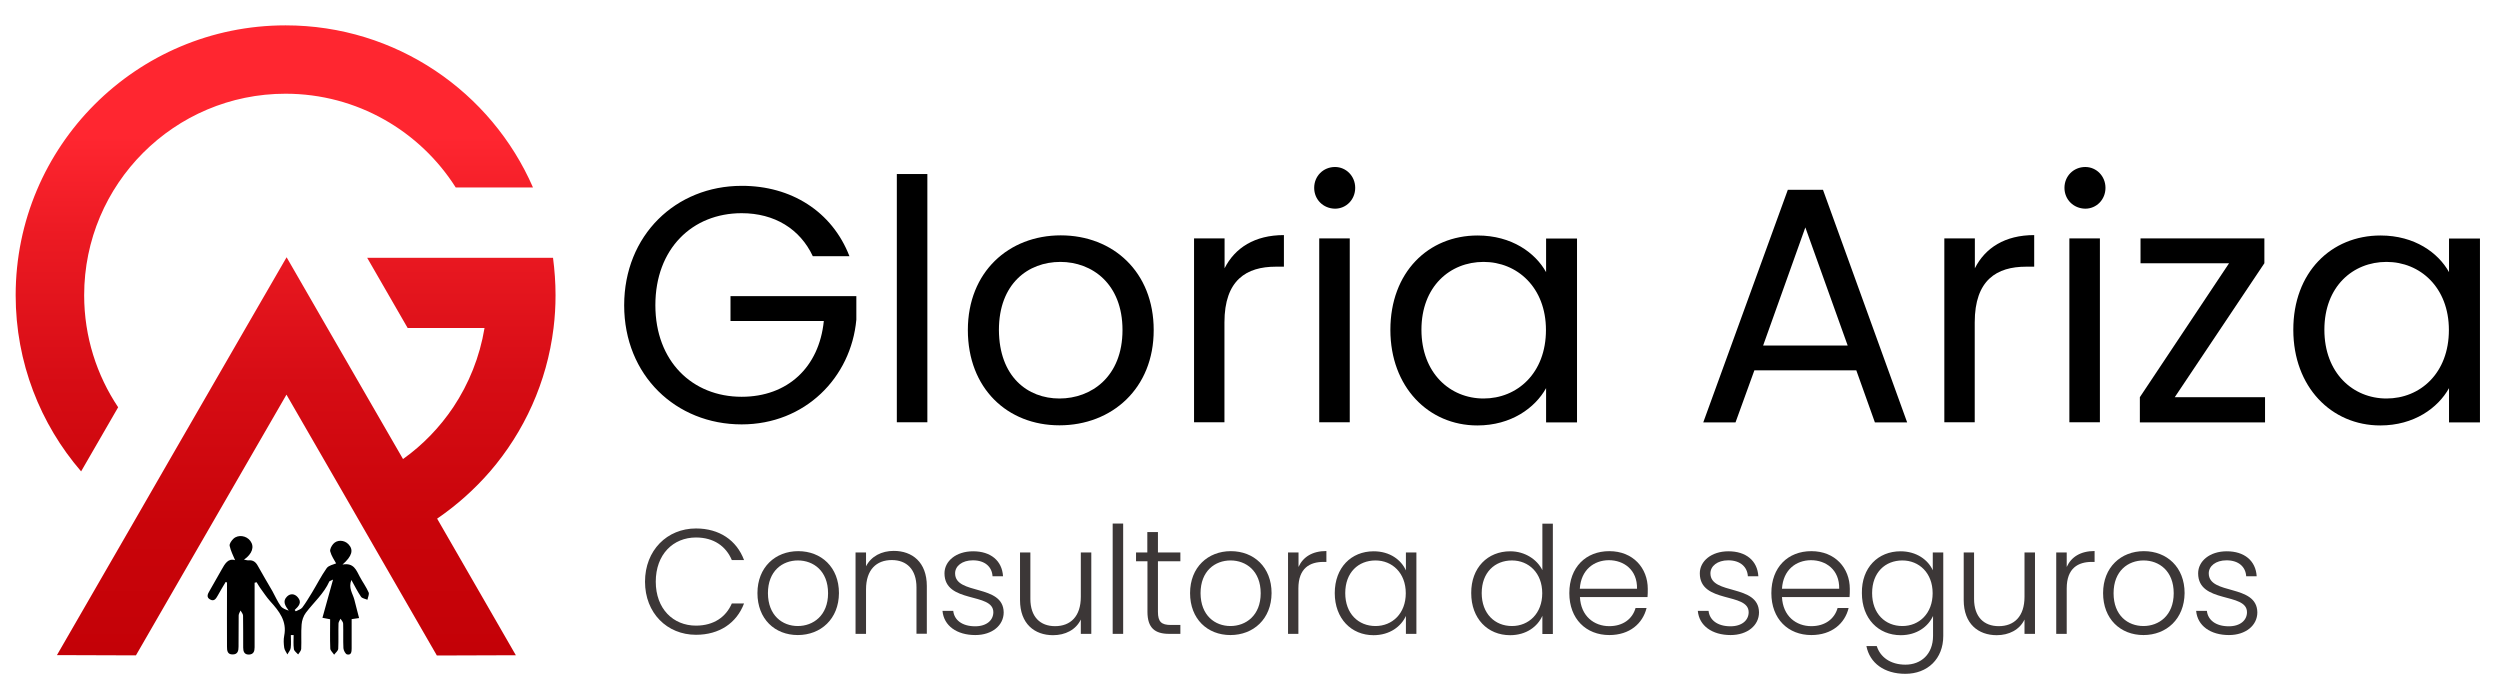 <svg xmlns="http://www.w3.org/2000/svg" xmlns:xlink="http://www.w3.org/1999/xlink" x="0px" y="0px" viewBox="0 0 1883.3 516.7" style="enable-background:new 0 0 1883.3 516.7;" xml:space="preserve"><style type="text/css">	.st0{fill:url(#SVGID_1_);}	.st1{fill:none;}	.st2{fill:#3C3737;}</style><g id="Capa_1"></g><g id="Capa_2">	<linearGradient id="SVGID_1_" gradientUnits="userSpaceOnUse" x1="215.167" y1="19.093" x2="215.167" y2="493.613">		<stop offset="0.177" style="stop-color:#FF2630"></stop>		<stop offset="0.333" style="stop-color:#EC1A23"></stop>		<stop offset="0.57" style="stop-color:#D60C14"></stop>		<stop offset="0.797" style="stop-color:#C9040A"></stop>		<stop offset="1" style="stop-color:#C40107"></stop>	</linearGradient>	<path class="st0" d="M63.4,222.4c0,31.3,9.5,60.3,25.6,84.4l-27.9,48.3c-30.7-35.6-49.3-82-49.3-132.7  c0-112.3,91-203.3,203.3-203.3c83.4,0,155.1,50.2,186.4,122.1h-58.2c-26.9-42.4-74.3-70.6-128.2-70.6  C131.4,70.6,63.4,138.6,63.4,222.4z M369.3,355C394.9,325.2,412,288,417,247.1c1-8.1,1.5-16.3,1.5-24.7c0-9.6-0.7-19-1.9-28.2h-140  l30.5,52.9h57.9c-3.6,21.8-11.8,42-23.5,59.6c-10.2,15.2-23,28.5-37.9,39.1l-57.9-100.3l-29.8-51.7L186,245.5l-58.3,101l-25.8,44.8  l-59,102.2l59.5,0.2l45.7-79.2l26.4-45.7l41.3-71.5l41.1,71.2l26.3,45.7l45.9,79.6l59.5-0.2l-59.3-102.9  C344.2,380.5,357.6,368.5,369.3,355z"></path>	<path d="M191.8,439c0,2.4,0,4.8,0,7.2c0,13.8,0,27.6,0,41.4c0,3.1-0.8,5.3-4.2,5.5c-3.7,0.1-4.4-2.5-4.4-5.3c-0.1-8,0.1-16-0.1-24  c0-1.3-1.2-2.6-1.9-3.9c-0.5,1.2-1.4,2.5-1.4,3.7c-0.1,7.8-0.1,15.6-0.1,23.5c0,3-0.5,5.9-4.4,5.9c-4.1,0.1-4.3-3-4.3-5.9  c-0.1-14.3,0-28.6,0-42.9c0-1.8,0-3.6,0-5.4c-0.3-0.1-0.7-0.3-1-0.4c-2,3.4-4.1,6.8-6,10.3c-1.3,2.3-2.7,4.6-5.7,2.9  c-3-1.6-1.9-4.1-0.5-6.4c3.1-5.3,6.1-10.6,9.1-16c2.5-4.5,5-8.9,10.2-7.2c-1.4-3.4-3.3-7-4.1-10.8c-0.3-1.6,1.4-4,2.9-5.4  c3.6-3.3,9.8-2.3,12.7,1.7c3.2,4.3,1.5,9.7-4.8,14.1c1.5,0.2,2.5,0.6,3.4,0.5c3.5-0.3,5.5,1.3,7.1,4.3c3.5,6.4,7.3,12.6,10.9,18.9  c2.1,3.8,3.8,7.8,6.3,11.3c1.2,1.7,3.7,2.6,6,3.4c-2.6-3.6-4.9-7-1.3-10.6c2.4-2.4,5.6-2.3,8,0.4c3.6,4,0.8,6.9-2.2,9.7  c0.3,0.3,0.5,0.7,0.8,1c1.7-0.9,3.9-1.5,4.9-2.8c2.7-3.6,5-7.5,7.4-11.4c3.7-6.1,6.9-12.5,11-18.3c1.5-2.1,5.1-2.7,7.1-3.6  c-1.4-2.6-3.5-5.5-4.4-8.9c-0.5-1.6,0.9-4.2,2.2-5.7c2.9-3.4,8.4-3.1,11.5,0.2c4,4.2,2.8,8.9-4.5,15.3c8.6-1.6,10.4,4.3,13.1,9.3  c2.1,3.9,4.8,7.6,6.6,11.7c0.6,1.4-0.6,3.7-0.9,5.5c-1.6-0.7-3.9-1-4.8-2.2c-2.6-3.8-4.7-8-7.3-12.7c-2.4,6,1,10.2,2.2,14.7  c1.1,4.6,2.4,9.1,3.6,14c-2.4,0.3-3.8,0.5-5.6,0.8c0,7.4,0,14.7,0,22c0,2.5-0.2,5.3-3.4,4.6c-1.2-0.2-2.7-3-2.8-4.7  c-0.3-6.1,0-12.3-0.2-18.5c0-1.3-1.3-2.5-2-3.7c-0.5,1.2-1.5,2.4-1.5,3.6c-0.2,6.3,0.1,12.7-0.2,19c-0.1,1.6-2,3-3.1,4.5  c-1-1.6-2.9-3.1-2.9-4.7c-0.3-7.3-0.1-14.6-0.1-22c-1.8-0.3-3.2-0.6-5.8-1.1c2.6-9.3,5.1-18.4,8-28.8c-2,1-2.6,1.1-2.8,1.4  c-4.1,9.2-11.8,15.8-17.7,23.6c-1.8,2.4-3,5.8-3.2,8.9c-0.5,6.1,0,12.3-0.3,18.4c-0.1,1.4-1.5,2.8-2.3,4.1c-1.1-1.3-3-2.5-3.2-4  c-0.5-3.5-0.2-7.1-0.2-10.6c-0.7,0-1.4,0-2.1,0c0,3.2,0.3,6.5-0.1,9.7c-0.2,1.7-1.7,3.3-2.5,4.9c-0.8-1.7-2.2-3.3-2.4-5.1  c-0.4-2.9-0.6-6.1,0-9c2.2-11-3.8-18.5-10.5-25.9c-2.8-3.1-5.1-6.7-7.6-10.1c-1-1.4-1.8-2.9-2.7-4.3  C192.5,438.8,192.1,438.9,191.8,439z"></path>	<polygon class="st1" points="127.4,485.4 171.6,397.8 260.6,397.8 307.6,497.6 122.7,495.3  "></polygon>	<g>		<path d="M639.9,193h-27.6c-9.6-20.5-28.8-32.4-53.6-32.4c-37.2,0-65,26.8-65,69.3c0,42.2,27.8,69,65,69   c34.6,0,58.4-22.2,61.9-57.1h-70.3v-18.7h94.8v17.7c-4,43.7-38.7,78.9-86.4,78.9c-49.5,0-88.5-36.9-88.5-89.7s38.9-90,88.5-90   C595.9,139.9,626.8,159.2,639.9,193z"></path>		<path d="M675.6,131.1h23v187h-23V131.1z"></path>		<path d="M798.1,320.4c-39.2,0-69-27.8-69-71.8c0-43.7,30.8-71.3,70-71.3c39.4,0,70,27.6,70,71.3   C869.2,292.6,837.6,320.4,798.1,320.4z M798.1,300.2c24,0,47.5-16.4,47.5-51.6c0-34.9-23-51.3-46.8-51.3   c-24.3,0-46.3,16.4-46.3,51.3C752.7,283.8,774.1,300.2,798.1,300.2z"></path>		<path d="M922.5,318.1h-23V179.6h23v22.5c7.8-15.4,22.7-25,44.7-25v23.8h-6.1c-22,0-38.7,9.9-38.7,42V318.1z"></path>		<path d="M990,141.5c0-8.8,6.8-15.7,15.7-15.7c8.3,0,15.2,6.8,15.2,15.7s-6.8,15.7-15.2,15.7C996.8,157.1,990,150.3,990,141.5z    M993.8,179.6h23v138.5h-23V179.6z"></path>		<path d="M1113.1,177.4c25.8,0,43.5,13.1,51.6,27.6v-25.3h23.3v138.5h-23.3v-25.8c-8.3,14.9-26.3,28.1-51.8,28.1   c-36.9,0-65.5-29.1-65.5-72C1047.4,205.2,1075.9,177.4,1113.1,177.4z M1117.6,197.3c-25.3,0-46.8,18.5-46.8,51.1   s21.5,51.8,46.8,51.8s47-19,47-51.6C1164.6,216.5,1142.9,197.3,1117.6,197.3z"></path>		<path d="M1398.4,279h-76.8l-14.2,39.2h-24.3l63.7-175.2h26.5l63.4,175.2h-24.3L1398.4,279z M1360,171.3l-31.8,89h63.7L1360,171.3z   "></path>		<path d="M1487.7,318.1h-23V179.6h23v22.5c7.8-15.4,22.7-25,44.7-25v23.8h-6.1c-22,0-38.7,9.9-38.7,42V318.1z"></path>		<path d="M1555.2,141.5c0-8.8,6.8-15.7,15.7-15.7c8.3,0,15.2,6.8,15.2,15.7s-6.8,15.7-15.2,15.7   C1562,157.1,1555.2,150.3,1555.2,141.5z M1558.9,179.6h23v138.5h-23V179.6z"></path>		<path d="M1705.8,198.3l-67.5,100.9h68v19H1612v-19l67.2-100.9h-66.7v-18.7h93.3V198.3z"></path>		<path d="M1793.3,177.4c25.8,0,43.5,13.1,51.6,27.6v-25.3h23.3v138.5h-23.3v-25.8c-8.3,14.9-26.3,28.1-51.8,28.1   c-36.9,0-65.5-29.1-65.5-72C1727.5,205.2,1756.1,177.4,1793.3,177.4z M1797.8,197.3c-25.3,0-46.8,18.5-46.8,51.1   s21.5,51.8,46.8,51.8s47-19,47-51.6C1844.8,216.5,1823.1,197.3,1797.8,197.3z"></path>	</g>	<g>		<path class="st2" d="M524.3,398.1c17.5,0,30.6,8.8,36.2,23.8h-9.2c-4.4-10.4-13.6-17-27-17c-17.2,0-30.3,12.7-30.3,33.3   c0,20.4,13.1,33.1,30.3,33.1c13.4,0,22.6-6.5,27-16.7h9.2c-5.6,14.8-18.6,23.6-36.2,23.6c-21.8,0-38.4-16.4-38.4-40   S502.5,398.1,524.3,398.1z"></path>		<path class="st2" d="M601,478.4c-17.3,0-30.4-12.1-30.4-31.6c0-19.5,13.5-31.6,30.7-31.6c17.3,0,30.7,12,30.7,31.6   C631.9,466.3,618.3,478.4,601,478.4z M601,471.6c11.6,0,22.8-7.9,22.8-24.7c0-16.8-11-24.7-22.7-24.7s-22.6,7.9-22.6,24.7   C578.6,463.7,589.4,471.6,601,471.6z"></path>		<path class="st2" d="M690.4,442.5c0-13.6-7.4-20.6-18.6-20.6c-11.5,0-19.4,7.2-19.4,22.1v33.5h-7.9v-61.3h7.9v10.4   c3.9-7.6,11.8-11.6,20.9-11.6c13.9,0,24.9,8.5,24.9,26.5v35.9h-7.8V442.5z"></path>		<path class="st2" d="M734.7,478.4c-13.9,0-23.7-7-24.7-18.2h8.1c0.7,6.7,6.5,11.6,16.5,11.6c8.8,0,13.7-4.7,13.7-10.6   c0-15.2-36.8-6.3-36.8-29.3c0-9.1,8.6-16.6,21.6-16.6c13.1,0,21.8,7,22.5,18.8h-7.9c-0.4-6.9-5.5-12-14.8-12   c-8.2,0-13.4,4.4-13.4,9.8c0,16.6,36.3,7.8,36.6,29.4C756.1,471.1,747.4,478.4,734.7,478.4z"></path>		<path class="st2" d="M822.1,477.5h-7.9v-10.8c-3.7,7.8-11.8,11.8-20.9,11.8c-13.9,0-24.9-8.5-24.9-26.5v-35.8h7.8v34.9   c0,13.6,7.4,20.6,18.6,20.6c11.5,0,19.4-7.2,19.4-22.1v-33.4h7.9V477.5z"></path>		<path class="st2" d="M838.2,394.4h7.9v83.1h-7.9V394.4z"></path>		<path class="st2" d="M864.3,422.8h-8.5v-6.6h8.5v-15.4h8v15.4h16.9v6.6h-16.9v38.1c0,7.5,2.6,9.9,9.7,9.9h7.2v6.7h-8.4   c-10.7,0-16.4-4.4-16.4-16.6V422.8z"></path>		<path class="st2" d="M926.9,478.4c-17.3,0-30.4-12.1-30.4-31.6c0-19.5,13.5-31.6,30.7-31.6c17.3,0,30.7,12,30.7,31.6   C957.8,466.3,944.2,478.4,926.9,478.4z M926.9,471.6c11.6,0,22.8-7.9,22.8-24.7c0-16.8-11-24.7-22.7-24.7s-22.6,7.9-22.6,24.7   C904.5,463.7,915.3,471.6,926.9,471.6z"></path>		<path class="st2" d="M978.2,477.5h-7.9v-61.3h7.9v10.9c3.4-7.5,10.4-12,21-12v8.2H997c-10.2,0-18.9,4.6-18.9,20V477.5z"></path>		<path class="st2" d="M1034.8,415.3c12.4,0,20.8,6.6,24.3,14.4v-13.5h7.9v61.3h-7.9V464c-3.6,7.9-12.1,14.5-24.4,14.5   c-16.7,0-29.2-12.5-29.2-31.7C1005.5,427.6,1017.9,415.3,1034.8,415.3z M1036.2,422.2c-12.9,0-22.8,9-22.8,24.6   c0,15.5,9.9,24.8,22.8,24.8c12.6,0,22.8-9.4,22.8-24.7C1059,431.6,1048.8,422.2,1036.2,422.2z"></path>		<path class="st2" d="M1137.7,415.3c11,0,20.2,6.1,24.2,14.2v-35h7.9v83.1h-7.9v-13.7c-3.6,8.1-12.1,14.6-24.3,14.6   c-16.9,0-29.3-12.5-29.3-31.7C1108.2,427.6,1120.7,415.3,1137.7,415.3z M1139,422.2c-12.9,0-22.8,9-22.8,24.6   c0,15.5,9.9,24.8,22.8,24.8c12.6,0,22.8-9.4,22.8-24.7C1161.8,431.6,1151.6,422.2,1139,422.2z"></path>		<path class="st2" d="M1212.3,478.4c-17.4,0-30.1-12.1-30.1-31.6c0-19.5,12.5-31.6,30.1-31.6c18,0,29,12.8,29,28.4   c0,2.5,0,4-0.2,6.2h-50.9c0.7,14.4,10.7,21.9,22.1,21.9c10.4,0,17.5-5.5,19.8-13.7h8.3C1237.5,469.7,1227.7,478.4,1212.3,478.4z    M1190.1,443.5h43.1c0.3-14.3-10-21.5-21.3-21.5C1200.8,422.1,1191,429.2,1190.1,443.5z"></path>		<path class="st2" d="M1303.7,478.4c-13.9,0-23.7-7-24.7-18.2h8.1c0.7,6.7,6.5,11.6,16.5,11.6c8.8,0,13.7-4.7,13.7-10.6   c0-15.2-36.8-6.3-36.8-29.3c0-9.1,8.6-16.6,21.6-16.6c13.1,0,21.8,7,22.5,18.8h-7.9c-0.4-6.9-5.5-12-14.8-12   c-8.2,0-13.4,4.4-13.4,9.8c0,16.6,36.3,7.8,36.6,29.4C1325.1,471.1,1316.4,478.4,1303.7,478.4z"></path>		<path class="st2" d="M1364.5,478.4c-17.4,0-30.1-12.1-30.1-31.6c0-19.5,12.5-31.6,30.1-31.6c18,0,29,12.8,29,28.4   c0,2.5,0,4-0.2,6.2h-50.9c0.7,14.4,10.7,21.9,22.1,21.9c10.4,0,17.5-5.5,19.8-13.7h8.3C1389.8,469.7,1379.9,478.4,1364.5,478.4z    M1342.4,443.5h43.1c0.3-14.3-10-21.5-21.3-21.5C1353,422.1,1343.3,429.2,1342.4,443.5z"></path>		<path class="st2" d="M1431.7,415.3c12.1,0,20.8,6.5,24.3,14.3v-13.4h7.9v62.9c0,17.2-11.8,28.5-28.6,28.5   c-15.8,0-26.8-8.1-29.3-20.9h7.8c2.6,8.3,10.3,14,21.6,14c11.7,0,20.8-7.8,20.8-21.7V464c-3.6,7.9-12.1,14.5-24.3,14.5   c-16.9,0-29.3-12.5-29.3-31.7C1402.3,427.6,1414.8,415.3,1431.7,415.3z M1433.1,422.2c-12.9,0-22.8,9-22.8,24.6   c0,15.5,9.9,24.8,22.8,24.8c12.6,0,22.8-9.4,22.8-24.7C1455.9,431.6,1445.7,422.2,1433.1,422.2z"></path>		<path class="st2" d="M1533,477.5h-7.9v-10.8c-3.7,7.8-11.8,11.8-20.9,11.8c-13.9,0-24.9-8.5-24.9-26.5v-35.8h7.8v34.9   c0,13.6,7.4,20.6,18.6,20.6c11.5,0,19.4-7.2,19.4-22.1v-33.4h7.9V477.5z"></path>		<path class="st2" d="M1556.9,477.5h-7.9v-61.3h7.9v10.9c3.4-7.5,10.4-12,21-12v8.2h-2.1c-10.2,0-18.9,4.6-18.9,20V477.5z"></path>		<path class="st2" d="M1614.7,478.4c-17.3,0-30.4-12.1-30.4-31.6c0-19.5,13.5-31.6,30.7-31.6c17.3,0,30.7,12,30.7,31.6   C1645.5,466.3,1632,478.4,1614.7,478.4z M1614.7,471.6c11.6,0,22.8-7.9,22.8-24.7c0-16.8-11-24.7-22.7-24.7s-22.6,7.9-22.6,24.7   C1592.2,463.7,1603,471.6,1614.7,471.6z"></path>		<path class="st2" d="M1679.1,478.4c-13.9,0-23.7-7-24.7-18.2h8.1c0.7,6.7,6.5,11.6,16.5,11.6c8.8,0,13.7-4.7,13.7-10.6   c0-15.2-36.8-6.3-36.8-29.3c0-9.1,8.6-16.6,21.6-16.6c13.1,0,21.8,7,22.5,18.8h-7.9c-0.4-6.9-5.5-12-14.8-12   c-8.2,0-13.4,4.4-13.4,9.8c0,16.6,36.3,7.8,36.6,29.4C1700.5,471.1,1691.8,478.4,1679.1,478.4z"></path>	</g></g></svg>